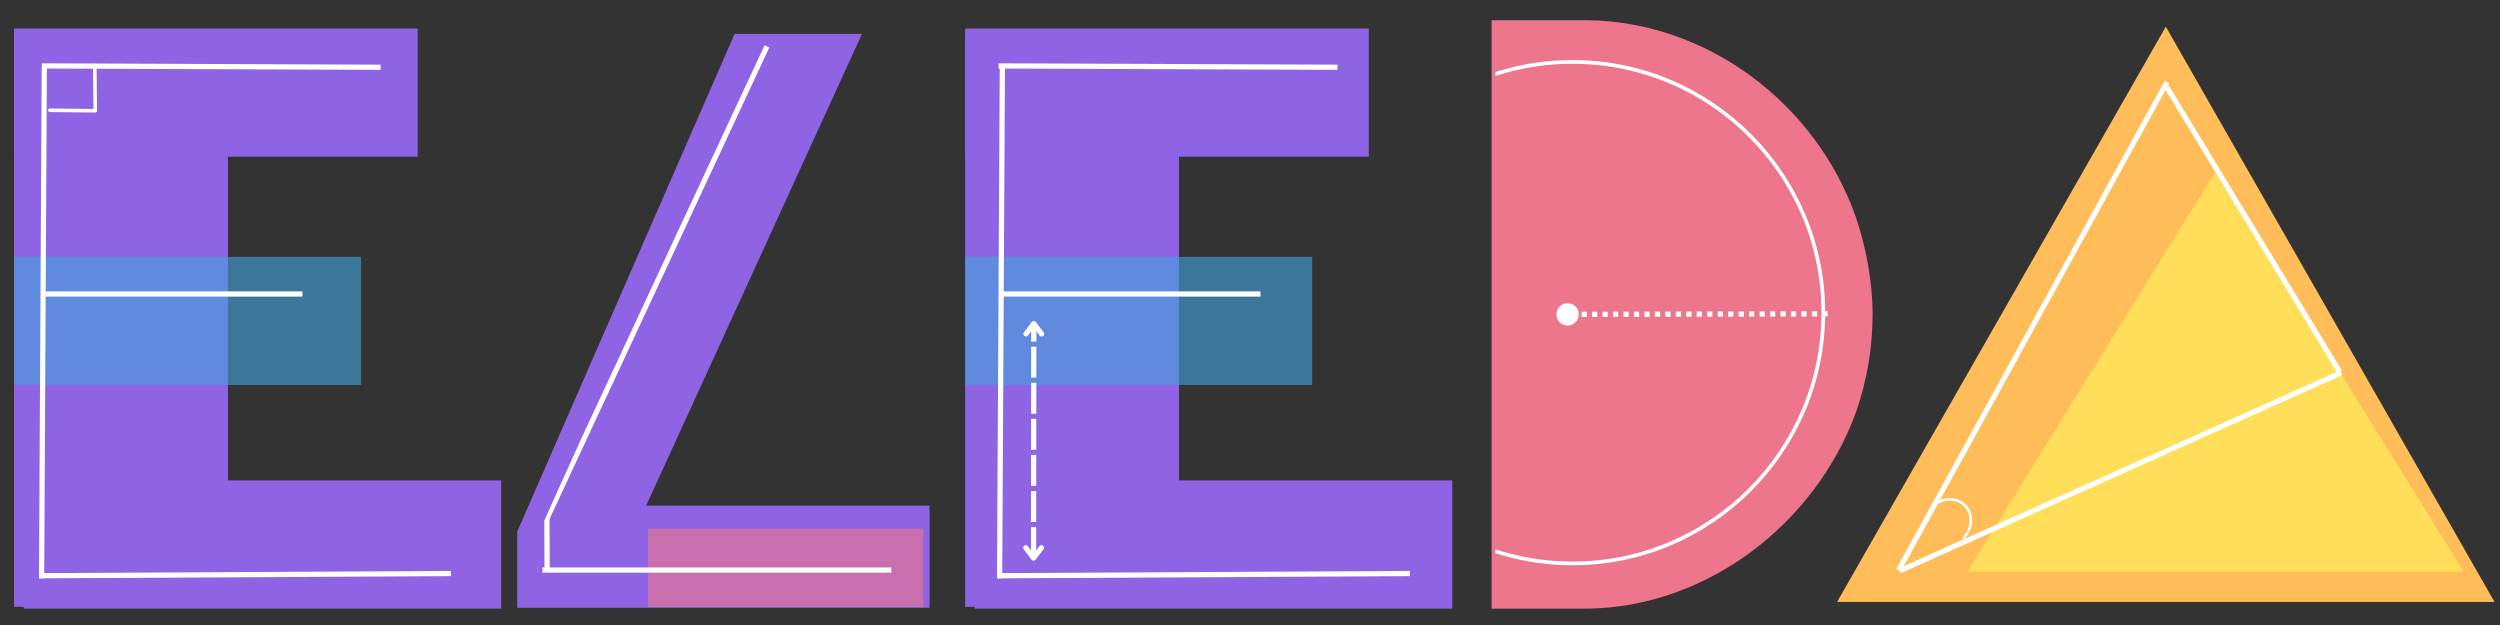 <?xml version="1.0" encoding="UTF-8" standalone="no"?>
<svg width="480" zoomAndPan="magnify" viewBox="0 0 360 90" height="120" preserveAspectRatio="xMidYMid" version="1.0" id="svg74" sodipodi:docname="Logo Eleda.svg" inkscape:version="1.3-alpha (95f74fb, 2023-03-31)"
   xmlns:inkscape="http://www.inkscape.org/namespaces/inkscape"
   xmlns:sodipodi="http://sodipodi.sourceforge.net/DTD/sodipodi-0.dtd"
   xmlns="http://www.w3.org/2000/svg"
   xmlns:svg="http://www.w3.org/2000/svg">
   <rect x="0" y="0" width="360" height="90" fill="#333333" stroke="none"/>
   <sodipodi:namedview id="namedview74" pagecolor="#ffffff" bordercolor="#666666" borderopacity="1.0" inkscape:showpageshadow="2" inkscape:pageopacity="0.0" inkscape:pagecheckerboard="0" inkscape:deskcolor="#d1d1d1" inkscape:zoom="2.6687159" inkscape:cx="82.998718" inkscape:cy="67.82288" inkscape:window-width="1165" inkscape:window-height="791" inkscape:window-x="177" inkscape:window-y="38" inkscape:window-maximized="0" inkscape:current-layer="svg74" />
   <defs id="defs24">
      <filter x="0" y="0" width="1" height="1" id="3358e185ba">
         <feColorMatrix values="0 0 0 0 1 0 0 0 0 1 0 0 0 0 1 0 0 0 1 0" color-interpolation-filters="sRGB" id="feColorMatrix1" />
      </filter>
      <g id="g1" />
      <clipPath id="b068e523df">
         <path d="m 145.855,142.449 h 30.797 v 82.84 h -30.797 z m 0,0" clip-rule="nonzero" id="path1" />
      </clipPath>
      <mask id="0fcc655020">
         <g filter="url(#3358e185ba)" id="g2">
            <rect x="-37.5" width="450" fill="#000000" y="-37.5" height="450" fill-opacity="0.62" id="rect1" />
         </g>
      </mask>
      <clipPath id="bb6396baf5">
         <path d="M 0.855,0.629 H 51 V 19.086 H 0.855 Z m 0,0" clip-rule="nonzero" id="path2" />
      </clipPath>
      <clipPath id="7106abef99">
         <rect x="0" width="52" y="0" height="20" id="rect2" />
      </clipPath>
      <clipPath id="60b883483c">
         <path d="M 145.855,141.746 H 204 v 18.453 h -58.145 z m 0,0" clip-rule="nonzero" id="path3" />
      </clipPath>
      <clipPath id="e9c4c05ef4">
         <path d="m 147.246,206.82 h 68.762 v 18.457 h -68.762 z m 0,0" clip-rule="nonzero" id="path4" />
      </clipPath>
      <clipPath id="25c334dd25">
         <path d="m 8.902,142.449 h 30.797 v 82.84 H 8.902 Z m 0,0" clip-rule="nonzero" id="path5" />
      </clipPath>
      <mask id="1d777235b3">
         <g filter="url(#3358e185ba)" id="g5">
            <rect x="-37.5" width="450" fill="#000000" y="-37.5" height="450" fill-opacity="0.62" id="rect5" />
         </g>
      </mask>
      <clipPath id="8f83c763dd">
         <path d="M 0.902,0.629 H 51 V 19.086 H 0.902 Z m 0,0" clip-rule="nonzero" id="path6" />
      </clipPath>
      <clipPath id="c56cfaaaaa">
         <rect x="0" width="52" y="0" height="20" id="rect6" />
      </clipPath>
      <clipPath id="1eae34321d">
         <path d="m 8.898,141.746 h 58.191 v 18.453 H 8.898 Z m 0,0" clip-rule="nonzero" id="path7" />
      </clipPath>
      <clipPath id="d81136303e">
         <path d="m 10.289,206.82 h 68.766 v 18.457 H 10.289 Z m 0,0" clip-rule="nonzero" id="path8" />
      </clipPath>
      <clipPath id="b848639df1">
         <path d="m 13,146 h 8 v 8 h -8 z m 0,0" clip-rule="nonzero" id="path9" />
      </clipPath>
      <clipPath id="b7bb8f4dd8">
         <path d="m 20.562,146.66 3.711,3.711 -6.895,6.895 -3.711,-3.711 z m 0,0" clip-rule="nonzero" id="path10" />
      </clipPath>
      <clipPath id="046a03b1d9">
         <path d="m 20.562,146.66 3.711,3.711 -6.895,6.895 -3.711,-3.711 z m 0,0" clip-rule="nonzero" id="path11" />
      </clipPath>
      <clipPath id="38550aa506">
         <path d="m 221.125,140.547 h 55.406 v 84.742 H 221.125 Z m 0,0" clip-rule="nonzero" id="path12" />
      </clipPath>
      <clipPath id="681ed4c864">
         <path d="m 274.086,168.809 c 1.477,4.332 2.445,9.285 2.445,14.133 0,4.848 -0.828,9.512 -2.309,13.809 -0.043,0.094 -0.043,0.184 -0.09,0.277 -5.91,16.141 -21.516,28.031 -38.656,28.262 h -13.906 v -84.742 h 13.895 c 17.242,0.227 32.848,11.934 38.621,28.262" clip-rule="nonzero" id="path13" />
      </clipPath>
      <clipPath id="3c10a3ccaa">
         <path d="m 222.23,146.289 h 47.477 v 72.75 h -47.477 z m 0,0" clip-rule="nonzero" id="path14" />
      </clipPath>
      <clipPath id="91a8afb17e">
         <path d="m 231,181.301 h 3.227 v 3.227 H 231 Z m 0,0" clip-rule="nonzero" id="path15" />
      </clipPath>
      <clipPath id="be5cda9cd9">
         <path d="m 232.613,181.301 c -0.891,0 -1.613,0.723 -1.613,1.613 0,0.895 0.723,1.613 1.613,1.613 0.891,0 1.613,-0.719 1.613,-1.613 0,-0.891 -0.723,-1.613 -1.613,-1.613" clip-rule="nonzero" id="path16" />
      </clipPath>
      <clipPath id="92dcd916b9">
         <path d="m 271.418,141.484 h 94.672 v 82.84 h -94.672 z m 0,0" clip-rule="nonzero" id="path17" />
      </clipPath>
      <clipPath id="f17120dcda">
         <path d="m 318.754,141.484 -47.336,82.84 h 94.672 l -47.336,-82.84" clip-rule="nonzero" id="path18" />
      </clipPath>
      <clipPath id="c1c00d2f05">
         <path d="m 290.168,162 h 71.492 v 57.977 h -71.492 z m 0,0" clip-rule="nonzero" id="path19" />
      </clipPath>
      <clipPath id="375ec89ee6">
         <path d="m 325.914,162.391 -35.746,57.586 h 71.492 l -35.746,-57.586" clip-rule="nonzero" id="path20" />
      </clipPath>
      <clipPath id="06aba2bb60">
         <path d="m 284,209 h 7 v 7 h -7 z m 0,0" clip-rule="nonzero" id="path21" />
      </clipPath>
      <clipPath id="3b10159492">
         <path d="m 287.574,207.887 4.773,4.773 -2.648,2.648 -4.773,-4.773 z m 0,0" clip-rule="nonzero" id="path22" />
      </clipPath>
      <clipPath id="0d2c462f14">
         <path d="m 287.574,207.887 4.773,4.773 -2.648,2.648 -4.773,-4.773 z m 0,0" clip-rule="nonzero" id="path23" />
      </clipPath>
      <mask id="059f395b4b">
         <g filter="url(#3358e185ba)" id="g23">
            <rect x="-37.5" width="450" fill="#000000" y="-37.5" height="450" fill-opacity="0.62" id="rect23" />
         </g>
      </mask>
      <clipPath id="d7c55f1e3d">
         <path d="M 0.191,0.77 H 39.863 V 12.059 H 0.191 Z m 0,0" clip-rule="nonzero" id="path24" />
      </clipPath>
      <clipPath id="18cf48eb80">
         <rect x="0" width="41" y="0" height="13" id="rect24" />
      </clipPath>
   </defs>
   <g id="g74" transform="translate(-6.878,-137.642)">
      <g clip-path="url(#b068e523df)" id="g25">
         <path fill="#8f64e4" d="m 145.855,142.449 h 30.965 v 82.57 h -30.965 z m 0,0" fill-opacity="1" fill-rule="nonzero" id="path25" />
      </g>
      <g mask="url(#0fcc655020)" id="g29">
         <g transform="translate(145,174)" id="g28">
            <g clip-path="url(#7106abef99)" id="g27">
               <g clip-path="url(#bb6396baf5)" id="g26">
                  <path fill="#42a1d8" d="M 0.855,19.086 V 0.617 h 49.977 v 18.469 z m 0,0" fill-opacity="1" fill-rule="nonzero" id="path26" />
               </g>
            </g>
         </g>
      </g>
      <g clip-path="url(#60b883483c)" id="g30">
         <path fill="#8f64e4" d="m 145.855,160.199 v -18.469 h 58.125 v 18.469 z m 0,0" fill-opacity="1" fill-rule="nonzero" id="path29" />
      </g>
      <g clip-path="url(#e9c4c05ef4)" id="g31">
         <path fill="#8f64e4" d="m 147.246,225.277 v -18.469 h 68.988 v 18.469 z m 0,0" fill-opacity="1" fill-rule="nonzero" id="path30" />
      </g>
      <path stroke-linecap="butt" transform="matrix(0.004,-0.749,0.75,0.004,150.446,220.924)" fill="none" stroke-linejoin="miter" d="M 2.56597e-4,0.499 98.132,0.502" stroke="#ffffff" stroke-width="1" stroke-opacity="1" stroke-miterlimit="4" id="path31" />
      <path stroke-linecap="butt" transform="matrix(-0.752,-0.003,0.003,-0.75,199.468,147.704)" fill="none" stroke-linejoin="miter" d="M 0.001,0.502 64.871,0.501" stroke="#ffffff" stroke-width="1" stroke-opacity="1" stroke-miterlimit="4" id="path32" />
      <path stroke-linecap="butt" transform="matrix(-0.748,0.004,-0.004,-0.75,209.902,220.606)" fill="none" stroke-linejoin="miter" d="M 0.002,0.501 79.248,0.502" stroke="#ffffff" stroke-width="1" stroke-opacity="1" stroke-miterlimit="4" id="path33" />
      <path stroke-linecap="butt" transform="matrix(-0.752,0,0,-0.75,188.383,180.352)" fill="none" stroke-linejoin="miter" d="M 7.37461e-4,0.5 H 49.85" stroke="#ffffff" stroke-width="1" stroke-opacity="1" stroke-miterlimit="4" id="path34" />
      <path fill="#ffffff" d="m 155.336,218 0.004,-4.453 h 0.75 l -0.004,4.457 m -0.746,-5.199 0.004,-4.453 h 0.75 l -0.004,4.453 m -0.746,-5.195 0.004,-4.457 h 0.75 l -0.004,4.457 m -0.742,-5.199 0.004,-4.453 h 0.75 l -0.004,4.453 m -0.746,-5.195 0.004,-4.457 0.75,0.004 -0.004,4.453 m -0.746,-5.199 0.004,-4.453 h 0.75 l -0.004,4.453 m -0.742,-5.195 v -2.578 h 0.75 v 2.578" fill-opacity="1" fill-rule="nonzero" id="path35" />
      <path stroke-linecap="round" transform="matrix(7.49555e-4,-0.742,0.75,7.57193e-4,155.709,218.374)" fill="none" stroke-linejoin="round" d="M 2.501,-1.5 0.498,0.002 2.499,1.5" stroke="#ffffff" stroke-width="1" stroke-opacity="1" stroke-miterlimit="4" id="path36" />
      <path stroke-linecap="round" transform="matrix(7.49555e-4,-0.742,0.75,7.57193e-4,155.744,183.871)" fill="none" stroke-linejoin="round" d="M -2.501,-1.499 -0.5,-0.001 -2.497,1.501" stroke="#ffffff" stroke-width="1" stroke-opacity="1" stroke-miterlimit="4" id="path37" />
      <g clip-path="url(#25c334dd25)" id="g38">
         <path fill="#8f64e4" d="m 8.902,142.449 h 30.961 v 82.57 H 8.902 Z m 0,0" fill-opacity="1" fill-rule="nonzero" id="path38" />
      </g>
      <g mask="url(#1d777235b3)" id="g42">
         <g transform="translate(8,174)" id="g41">
            <g clip-path="url(#c56cfaaaaa)" id="g40">
               <g clip-path="url(#8f83c763dd)" id="g39">
                  <path fill="#42a1d8" d="M 0.902,19.086 V 0.617 h 49.977 v 18.469 z m 0,0" fill-opacity="1" fill-rule="nonzero" id="path39" />
               </g>
            </g>
         </g>
      </g>
      <g clip-path="url(#1eae34321d)" id="g43">
         <path fill="#8f64e4" d="m 8.898,160.199 v -18.469 h 58.125 v 18.469 z m 0,0" fill-opacity="1" fill-rule="nonzero" id="path42" />
      </g>
      <g clip-path="url(#d81136303e)" id="g44">
         <path fill="#8f64e4" d="M 10.289,225.277 V 206.809 H 79.281 v 18.469 z m 0,0" fill-opacity="1" fill-rule="nonzero" id="path43" />
      </g>
      <path stroke-linecap="butt" transform="matrix(0.004,-0.749,0.75,0.004,12.49,220.924)" fill="none" stroke-linejoin="miter" d="M 2.70786e-4,0.502 98.132,0.499" stroke="#ffffff" stroke-width="1" stroke-opacity="1" stroke-miterlimit="4" id="path44" />
      <path stroke-linecap="butt" transform="matrix(-0.752,-0.003,0.003,-0.75,61.687,147.704)" fill="none" stroke-linejoin="miter" d="M 0.001,0.502 64.872,0.501" stroke="#ffffff" stroke-width="1" stroke-opacity="1" stroke-miterlimit="4" id="path45" />
      <path stroke-linecap="butt" transform="matrix(-0.748,0.004,-0.004,-0.75,71.798,220.606)" fill="none" stroke-linejoin="miter" d="M -0.002,0.501 79.249,0.502" stroke="#ffffff" stroke-width="1" stroke-opacity="1" stroke-miterlimit="4" id="path46" />
      <path stroke-linecap="butt" transform="matrix(-0.752,0,0,-0.75,50.425,180.352)" fill="none" stroke-linejoin="miter" d="M -5.76408e-4,0.5 H 49.848" stroke="#ffffff" stroke-width="1" stroke-opacity="1" stroke-miterlimit="4" id="path47" />
      <g clip-path="url(#b848639df1)" id="g50">
         <g clip-path="url(#b7bb8f4dd8)" id="g49">
            <g clip-path="url(#046a03b1d9)" id="g48">
               <path fill="#ffffff" d="m 13.891,153.699 c -0.082,-0.082 -0.102,-0.176 -0.062,-0.281 0.043,-0.105 0.121,-0.156 0.238,-0.156 l 6.273,0.07 -0.07,-6.273 c 0,-0.074 0.023,-0.133 0.074,-0.184 0.047,-0.051 0.109,-0.078 0.18,-0.074 0.074,0 0.137,0.027 0.188,0.078 0.051,0.051 0.074,0.113 0.074,0.188 l 0.07,6.527 c 0,0.07 -0.023,0.133 -0.074,0.18 -0.047,0.051 -0.109,0.074 -0.18,0.074 l -6.531,-0.07 c -0.07,0 -0.129,-0.027 -0.18,-0.078 z m 0,0" fill-opacity="1" fill-rule="nonzero" id="path48" />
            </g>
         </g>
      </g>
      <g clip-path="url(#38550aa506)" id="g52">
         <g clip-path="url(#681ed4c864)" id="g51">
            <path fill="#ed768d" d="m 276.531,140.547 v 84.742 h -54.863 v -84.742 z m 0,0" fill-opacity="1" fill-rule="nonzero" id="path50" />
         </g>
      </g>
      <g clip-path="url(#3c10a3ccaa)" id="g53">
         <path fill="#ffffff" d="m 233.332,219.039 c -20.051,0 -36.375,-16.324 -36.375,-36.375 0,-20.051 16.324,-36.375 36.375,-36.375 20.051,0 36.375,16.324 36.375,36.375 0,20.051 -16.324,36.375 -36.375,36.375 z m 0,-72.211 c -19.762,0 -35.836,16.07 -35.836,35.836 0,19.766 16.074,35.84 35.836,35.84 19.766,0 35.84,-16.074 35.84,-35.84 0,-19.766 -16.074,-35.836 -35.84,-35.836 z m 0,0" fill-opacity="1" fill-rule="nonzero" id="path52" />
      </g>
      <path fill="#ffffff" d="m 270.051,183.211 -0.75,0.004 -0.004,-0.75 0.754,-0.004 m -1.504,0.754 h -0.754 l -0.004,-0.75 h 0.754 m -1.504,0.754 h -0.754 l -0.004,-0.75 h 0.754 m -1.504,0.754 h -0.754 l -0.004,-0.75 h 0.754 m -1.504,0.75 -0.754,0.004 v -0.75 l 0.754,-0.004 m -1.508,0.754 -0.754,0.004 v -0.75 l 0.754,-0.004 m -1.508,0.754 h -0.754 v -0.75 h 0.754 m -1.508,0.754 h -0.754 v -0.75 H 259.5 m -1.508,0.754 h -0.754 v -0.75 h 0.754 m -1.508,0.754 h -0.75 l -0.004,-0.75 h 0.754 m -1.504,0.75 -0.754,0.004 -0.004,-0.75 0.754,-0.004 m -1.504,0.754 -0.754,0.004 -0.004,-0.75 0.754,-0.004 m -1.504,0.754 h -0.754 l -0.004,-0.75 h 0.754 m -1.504,0.754 h -0.754 v -0.75 h 0.754 m -1.508,0.754 h -0.754 v -0.75 h 0.754 m -1.508,0.75 -0.754,0.004 v -0.75 l 0.754,-0.004 m -1.508,0.754 -0.754,0.004 v -0.75 l 0.754,-0.004 m -1.508,0.754 h -0.754 v -0.75 h 0.754 m -1.504,0.754 h -0.754 l -0.004,-0.75 h 0.754 m -1.504,0.754 h -0.754 l -0.004,-0.75 h 0.754 m -1.504,0.75 -0.754,0.004 -0.004,-0.75 0.754,-0.004 m -1.504,0.754 -0.754,0.004 v -0.75 l 0.75,-0.004 m -1.504,0.754 -0.754,0.004 v -0.75 l 0.754,-0.004 m -1.508,0.754 h -0.754 v -0.75 h 0.754" fill-opacity="1" fill-rule="nonzero" id="path53" />
      <g clip-path="url(#91a8afb17e)" id="g55">
         <g clip-path="url(#be5cda9cd9)" id="g54">
            <path fill="#ffffff" d="m 231,181.301 h 3.227 v 3.227 H 231 Z m 0,0" fill-opacity="1" fill-rule="nonzero" id="path54" />
         </g>
      </g>
      <g clip-path="url(#92dcd916b9)" id="g57">
         <g clip-path="url(#f17120dcda)" id="g56">
            <path fill="#ffbd59" d="m 366.09,224.324 h -94.672 v -82.84 h 94.672 z m 0,0" fill-opacity="1" fill-rule="nonzero" id="path55" />
         </g>
      </g>
      <g clip-path="url(#c1c00d2f05)" id="g59">
         <g clip-path="url(#375ec89ee6)" id="g58">
            <path fill="#ffde59" d="m 361.66,219.977 h -71.492 v -57.344 h 71.492 z m 0,0" fill-opacity="1" fill-rule="nonzero" id="path57" />
         </g>
      </g>
      <path stroke-linecap="butt" transform="matrix(0.363,-0.66,0.657,0.361,279.924,219.593)" fill="none" stroke-linejoin="miter" d="M 0.001,0.501 106.53,0.498" stroke="#ffffff" stroke-width="1" stroke-opacity="1" stroke-miterlimit="4" id="path59" />
      <path stroke-linecap="butt" transform="matrix(-0.388,-0.639,0.641,-0.39,343.471,191.376)" fill="none" stroke-linejoin="miter" d="M 8.23107e-4,0.503 64.225,0.501" stroke="#ffffff" stroke-width="1" stroke-opacity="1" stroke-miterlimit="4" id="path60" />
      <path stroke-linecap="butt" transform="matrix(0.682,-0.306,0.307,0.684,280.252,219.512)" fill="none" stroke-linejoin="miter" d="M -2.76458e-4,0.502 93.283,0.498" stroke="#ffffff" stroke-width="1" stroke-opacity="1" stroke-miterlimit="4" id="path61" />
      <g clip-path="url(#06aba2bb60)" id="g64">
         <g clip-path="url(#3b10159492)" id="g63">
            <g clip-path="url(#0d2c462f14)" id="g62">
               <path fill="#ffffff" d="m 289.695,215.305 -0.258,-0.254 c 1.305,-1.305 1.414,-3.32 0.238,-4.492 -1.172,-1.176 -3.188,-1.066 -4.492,0.238 l -0.254,-0.258 c 1.461,-1.461 3.719,-1.582 5.031,-0.266 1.316,1.312 1.195,3.57 -0.266,5.031 z m 0,0" fill-opacity="1" fill-rule="nonzero" id="path62" />
            </g>
         </g>
      </g>
      <g fill="#8f64e4" fill-opacity="1" id="g67">
         <g transform="translate(143.85,142.524)" id="g66">
            <g id="g65">
               <path d="m -12.844,0 -31.078,67.922 h 40.812 v 14.719 h -59.375 V 71.656 L -31.188,0 Z m 0,0" id="path64" />
            </g>
         </g>
      </g>
      <path stroke-linecap="butt" transform="matrix(0.316,-0.678,0.68,0.317,85.279,212.174)" fill="none" stroke-linejoin="miter" d="M -2.75611e-4,0.498 100.306,0.5" stroke="#ffffff" stroke-width="1" stroke-opacity="1" stroke-miterlimit="4" id="path67" />
      <g mask="url(#059f395b4b)" id="g71">
         <g transform="translate(100,213)" id="g70">
            <g clip-path="url(#18cf48eb80)" id="g69">
               <g clip-path="url(#d7c55f1e3d)" id="g68">
                  <path fill="#ed768d" d="M 0.191,12.059 V 0.648 H 39.844 v 11.41 z m 0,0" fill-opacity="1" fill-rule="nonzero" id="path68" />
               </g>
            </g>
         </g>
      </g>
      <path stroke-linecap="butt" transform="matrix(-0.755,4.4266e-5,-4.39507e-5,-0.75,135.237,220.107)" fill="none" stroke-linejoin="miter" d="M -0.002,0.502 67.524,0.501" stroke="#ffffff" stroke-width="1" stroke-opacity="1" stroke-miterlimit="4" id="path71" />
      <path stroke-linecap="butt" transform="matrix(-0.003,-0.762,0.75,-0.003,85.287,219.69)" fill="none" stroke-linejoin="miter" d="M 0.002,0.502 14.773,0.5" stroke="#ffffff" stroke-width="1" stroke-opacity="1" stroke-miterlimit="4" id="path72" />
      <path stroke-linecap="butt" transform="matrix(0.305,-0.678,0.684,0.308,81.423,215.634)" fill="none" stroke-linejoin="miter" d="M 0.003,1.5 22.203,1.501" stroke="#8f64e4" stroke-width="3" stroke-opacity="1" stroke-miterlimit="4" id="path73" />
      <path stroke-linecap="butt" transform="matrix(-0.003,-0.762,0.75,-0.003,84.244,222.045)" fill="none" stroke-linejoin="miter" d="M 3.12615e-4,0.498 14.776,0.5" stroke="#8f64e4" stroke-width="1" stroke-opacity="1" stroke-miterlimit="4" id="path74" />
   </g>
</svg>
